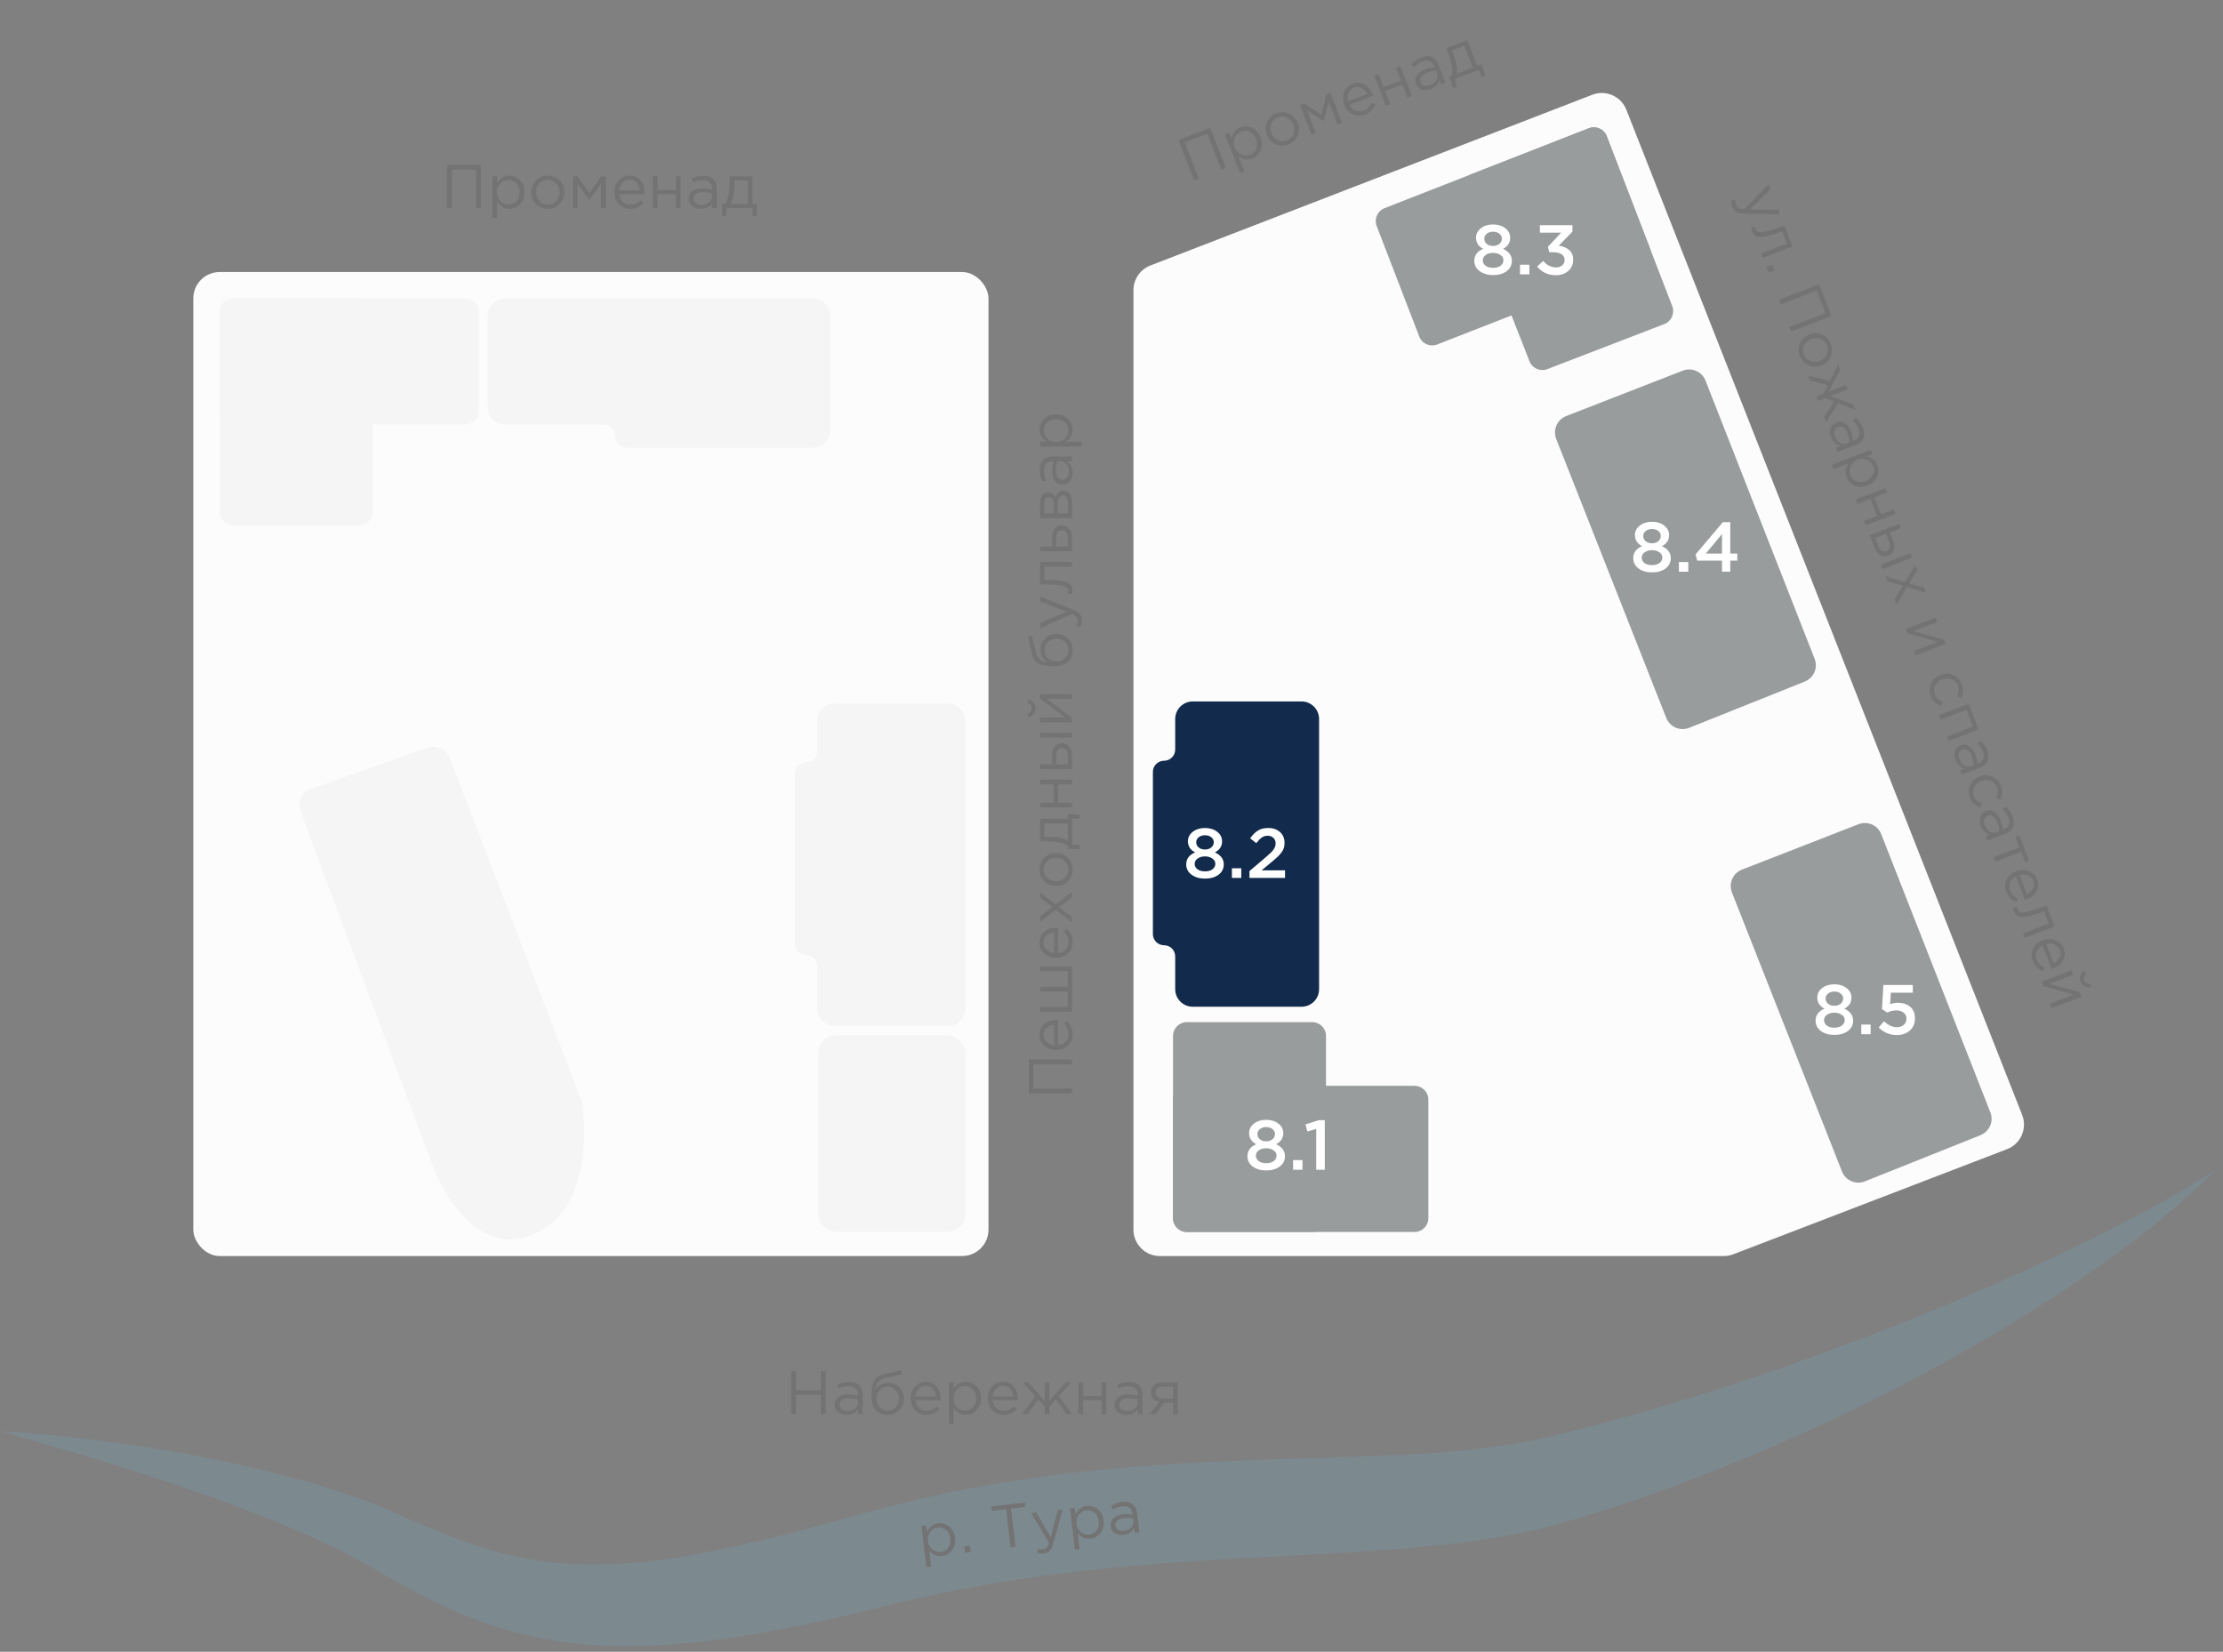 <svg width="253" height="188" viewBox="0 0 253 188" fill="none" xmlns="http://www.w3.org/2000/svg">
<rect x="0" y="0" width="253" height="188" fill="#808080" stroke="none"/>
<g clip-path="url(#clip0_9269_934)">
<path opacity="0.13" fill-rule="evenodd" clip-rule="evenodd" d="M0 162.892C10.665 165.893 21.249 169.094 31.31 173.153C33.813 174.186 36.287 175.253 38.654 176.446C39.846 177.03 40.996 177.667 42.121 178.304C43.29 178.976 44.542 179.71 45.785 180.387C47.023 181.082 48.314 181.74 49.62 182.384C50.926 183.028 52.284 183.606 53.674 184.154C56.494 185.27 59.419 186.098 62.405 186.627C65.388 187.129 68.407 187.376 71.431 187.367C74.37 187.339 77.304 187.147 80.22 186.794C83.102 186.463 85.939 186.009 88.73 185.471C91.521 184.934 94.293 184.346 97.037 183.709C98.412 183.404 99.766 183.044 101.132 182.709C102.427 182.403 103.703 182.065 105.008 181.791C107.591 181.198 110.208 180.723 112.833 180.263C118.082 179.341 123.4 178.718 128.768 178.244C139.507 177.242 150.434 177.101 161.749 176.078C164.575 175.808 167.436 175.469 170.318 174.993C171.763 174.755 173.207 174.473 174.655 174.139C175.385 173.961 176.104 173.807 176.834 173.599C177.563 173.405 178.29 173.208 178.955 173C184.398 171.413 189.719 169.517 194.955 167.469C205.385 163.346 215.498 158.463 225.213 152.859C230.047 150.042 234.785 147.067 239.33 143.816C243.913 140.627 248.217 137.055 252.195 133.138C247.528 136.076 242.702 138.757 237.741 141.167C232.821 143.595 227.822 145.854 222.782 147.979C212.69 152.225 202.428 156.003 192.054 159.202C186.874 160.815 181.65 162.246 176.429 163.495C175.759 163.663 175.145 163.79 174.533 163.919C173.925 164.057 173.289 164.156 172.668 164.27C171.411 164.484 170.133 164.659 168.843 164.829C166.269 165.148 163.625 165.357 160.948 165.505C155.598 165.78 150.117 165.949 144.577 166.113C139.031 166.296 133.423 166.584 127.794 167.054C122.162 167.545 116.508 168.289 110.888 169.309C108.076 169.838 105.279 170.438 102.498 171.139C101.104 171.468 99.717 171.869 98.334 172.234L94.413 173.316C89.196 174.774 83.97 176.012 78.803 176.966C73.807 177.955 68.703 178.277 63.623 177.924C62.386 177.811 61.166 177.628 59.944 177.411C58.722 177.181 57.504 176.884 56.279 176.546C53.778 175.802 51.32 174.923 48.914 173.913C47.67 173.396 46.469 172.868 45.178 172.296C43.84 171.696 42.495 171.155 41.141 170.672C38.445 169.684 35.735 168.83 33.011 168.11C27.596 166.68 22.108 165.543 16.57 164.703C11.068 163.848 5.54 163.22 0 162.892Z" fill="#68C9FB"/>
<path d="M105.429 178.352L104.883 173.677L105.415 173.614L105.499 174.333C105.796 173.761 106.221 173.443 106.773 173.379C107.229 173.325 107.647 173.449 108.028 173.75C108.408 174.046 108.631 174.478 108.697 175.044C108.762 175.601 108.644 176.07 108.343 176.45C108.042 176.831 107.664 177.048 107.208 177.101C106.647 177.166 106.161 176.966 105.752 176.501L105.961 178.289L105.429 178.352ZM107.056 176.636C107.415 176.594 107.7 176.434 107.91 176.158C108.12 175.877 108.2 175.524 108.151 175.101C108.103 174.691 107.942 174.374 107.668 174.149C107.394 173.92 107.082 173.826 106.732 173.866C106.387 173.907 106.101 174.073 105.874 174.366C105.647 174.658 105.556 175.005 105.603 175.405C105.65 175.806 105.818 176.122 106.106 176.355C106.394 176.582 106.711 176.676 107.056 176.636Z" fill="#737373"/>
<path d="M109.824 176.718L109.739 175.993L110.375 175.919L110.459 176.644L109.824 176.718Z" fill="#737373"/>
<path d="M115.016 176.112L114.51 171.775L112.887 171.964L112.829 171.467L116.627 171.024L116.685 171.521L115.062 171.71L115.569 176.047L115.016 176.112Z" fill="#737373"/>
<path d="M118.811 176.809C118.553 176.839 118.293 176.809 118.03 176.718L118.161 176.276C118.341 176.344 118.533 176.366 118.735 176.342C118.896 176.323 119.026 176.257 119.125 176.142C119.224 176.033 119.312 175.848 119.389 175.587L117.351 172.22L117.938 172.151L119.584 174.976L120.382 171.866L120.948 171.8L119.881 175.662C119.771 176.044 119.633 176.321 119.467 176.494C119.301 176.673 119.082 176.777 118.811 176.809Z" fill="#737373"/>
<path d="M122.336 176.376L121.79 171.701L122.321 171.639L122.405 172.357C122.702 171.786 123.127 171.468 123.68 171.403C124.136 171.35 124.554 171.474 124.934 171.775C125.314 172.071 125.537 172.502 125.603 173.069C125.668 173.626 125.55 174.094 125.25 174.475C124.949 174.855 124.57 175.072 124.115 175.125C123.553 175.191 123.068 174.991 122.659 174.526L122.868 176.314L122.336 176.376ZM123.962 174.66C124.321 174.618 124.606 174.459 124.816 174.183C125.026 173.901 125.106 173.549 125.057 173.125C125.009 172.716 124.848 172.399 124.575 172.174C124.301 171.945 123.989 171.85 123.639 171.891C123.293 171.932 123.007 172.098 122.78 172.391C122.553 172.683 122.463 173.03 122.51 173.43C122.556 173.831 122.724 174.147 123.012 174.379C123.3 174.607 123.617 174.701 123.962 174.66Z" fill="#737373"/>
<path d="M127.865 174.687C127.501 174.73 127.176 174.667 126.891 174.5C126.605 174.333 126.442 174.072 126.4 173.717C126.357 173.345 126.461 173.041 126.714 172.806C126.967 172.571 127.325 172.426 127.79 172.372C128.159 172.329 128.528 172.337 128.899 172.397L128.886 172.286C128.85 171.973 128.73 171.744 128.526 171.6C128.323 171.456 128.053 171.403 127.717 171.443C127.367 171.484 127.015 171.611 126.662 171.825L126.453 171.408C126.871 171.154 127.292 171.002 127.715 170.953C128.222 170.894 128.622 170.98 128.915 171.212C129.192 171.431 129.357 171.767 129.41 172.218L129.665 174.4L129.14 174.461L129.078 173.93C128.808 174.372 128.403 174.624 127.865 174.687ZM127.918 174.247C128.25 174.208 128.52 174.086 128.729 173.879C128.939 173.673 129.027 173.429 128.994 173.148L128.955 172.817C128.593 172.757 128.24 172.747 127.895 172.787C127.568 172.825 127.32 172.922 127.152 173.077C126.983 173.227 126.911 173.415 126.938 173.641C126.963 173.857 127.068 174.02 127.254 174.129C127.444 174.237 127.665 174.277 127.918 174.247Z" fill="#737373"/>
<path d="M130.843 160.962L131.949 159.562C131.664 159.496 131.431 159.368 131.249 159.177C131.072 158.985 130.983 158.75 130.983 158.47C130.983 158.134 131.104 157.863 131.347 157.658C131.59 157.448 131.923 157.343 132.348 157.343H134.049V160.962H133.51V159.646H132.509C132.467 159.702 132.322 159.893 132.075 160.22C131.828 160.546 131.639 160.794 131.508 160.962H130.843ZM132.39 159.191H133.51V157.819H132.376C132.11 157.819 131.9 157.879 131.746 158.001C131.597 158.117 131.522 158.281 131.522 158.491C131.522 158.705 131.601 158.876 131.76 159.002C131.923 159.128 132.133 159.191 132.39 159.191Z" fill="#737373"/>
<path d="M128.189 161.039C127.821 161.039 127.503 160.938 127.237 160.738C126.971 160.537 126.838 160.257 126.838 159.898C126.838 159.52 126.978 159.228 127.258 159.023C127.538 158.817 127.914 158.715 128.385 158.715C128.759 158.715 129.127 158.766 129.491 158.869V158.757C129.491 158.439 129.398 158.197 129.211 158.029C129.025 157.861 128.761 157.777 128.42 157.777C128.066 157.777 127.699 157.863 127.321 158.036L127.16 157.595C127.608 157.389 128.047 157.287 128.476 157.287C128.99 157.287 129.379 157.42 129.645 157.686C129.897 157.938 130.023 158.292 130.023 158.75V160.962H129.491V160.423C129.169 160.833 128.735 161.039 128.189 161.039ZM128.294 160.605C128.63 160.605 128.915 160.514 129.148 160.332C129.382 160.15 129.498 159.916 129.498 159.632V159.296C129.144 159.193 128.791 159.142 128.441 159.142C128.11 159.142 127.851 159.209 127.664 159.345C127.478 159.475 127.384 159.655 127.384 159.884C127.384 160.103 127.471 160.278 127.643 160.409C127.821 160.539 128.038 160.605 128.294 160.605Z" fill="#737373"/>
<path d="M122.743 160.962V157.343H123.282V158.904H125.368V157.343H125.907V160.962H125.368V159.38H123.282V160.962H122.743Z" fill="#737373"/>
<path d="M116.327 160.962L117.811 158.89L116.404 157.343H117.055L118.896 159.443V157.343H119.435V159.443L121.276 157.343H121.927L120.52 158.89L122.004 160.962H121.374L120.17 159.275L119.435 160.08V160.962H118.896V160.08L118.161 159.275L116.957 160.962H116.327Z" fill="#737373"/>
<path d="M114.228 161.046C113.72 161.046 113.29 160.871 112.94 160.521C112.595 160.166 112.422 159.711 112.422 159.156C112.422 158.628 112.588 158.183 112.919 157.819C113.251 157.45 113.664 157.266 114.158 157.266C114.676 157.266 115.087 157.448 115.39 157.812C115.694 158.176 115.845 158.633 115.845 159.184C115.845 159.254 115.843 159.317 115.838 159.373H112.968C113.006 159.741 113.143 160.035 113.381 160.255C113.624 160.469 113.911 160.577 114.242 160.577C114.676 160.577 115.057 160.406 115.383 160.066L115.719 160.367C115.313 160.819 114.816 161.046 114.228 161.046ZM112.968 158.939H115.299C115.267 158.589 115.15 158.299 114.949 158.071C114.753 157.837 114.485 157.721 114.144 157.721C113.836 157.721 113.573 157.835 113.353 158.064C113.134 158.292 113.006 158.584 112.968 158.939Z" fill="#737373"/>
<path d="M107.998 162.082V157.343H108.537V158.071C108.901 157.534 109.363 157.266 109.923 157.266C110.385 157.266 110.789 157.438 111.134 157.784C111.479 158.124 111.652 158.582 111.652 159.156C111.652 159.72 111.479 160.175 111.134 160.521C110.789 160.866 110.385 161.039 109.923 161.039C109.354 161.039 108.892 160.782 108.537 160.269V162.082H107.998ZM109.825 160.556C110.189 160.556 110.492 160.43 110.735 160.178C110.978 159.921 111.099 159.578 111.099 159.149C111.099 158.733 110.975 158.397 110.728 158.141C110.481 157.879 110.18 157.749 109.825 157.749C109.475 157.749 109.169 157.882 108.908 158.148C108.647 158.414 108.516 158.75 108.516 159.156C108.516 159.562 108.647 159.898 108.908 160.164C109.169 160.425 109.475 160.556 109.825 160.556Z" fill="#737373"/>
<path d="M105.437 161.046C104.929 161.046 104.499 160.871 104.149 160.521C103.804 160.166 103.631 159.711 103.631 159.156C103.631 158.628 103.797 158.183 104.128 157.819C104.46 157.45 104.873 157.266 105.367 157.266C105.885 157.266 106.296 157.448 106.599 157.812C106.903 158.176 107.054 158.633 107.054 159.184C107.054 159.254 107.052 159.317 107.047 159.373H104.177C104.215 159.741 104.352 160.035 104.59 160.255C104.833 160.469 105.12 160.577 105.451 160.577C105.885 160.577 106.266 160.406 106.592 160.066L106.928 160.367C106.522 160.819 106.025 161.046 105.437 161.046ZM104.177 158.939H106.508C106.476 158.589 106.359 158.299 106.158 158.071C105.962 157.837 105.694 157.721 105.353 157.721C105.045 157.721 104.782 157.835 104.562 158.064C104.343 158.292 104.215 158.584 104.177 158.939Z" fill="#737373"/>
<path d="M101.024 161.046C100.469 161.046 100.023 160.864 99.687 160.5C99.356 160.131 99.19 159.634 99.19 159.009C99.19 158.78 99.195 158.586 99.204 158.428C99.213 158.264 99.232 158.085 99.26 157.889C99.288 157.693 99.332 157.525 99.393 157.385C99.454 157.245 99.531 157.107 99.624 156.972C99.722 156.836 99.848 156.722 100.002 156.629C100.156 156.535 100.336 156.465 100.541 156.419L102.557 155.943L102.662 156.398L100.702 156.881C100.338 156.974 100.077 157.123 99.918 157.329C99.764 157.529 99.673 157.809 99.645 158.169C99.953 157.646 100.453 157.385 101.143 157.385C101.619 157.385 102.028 157.562 102.368 157.917C102.709 158.267 102.879 158.689 102.879 159.184C102.879 159.697 102.702 160.136 102.347 160.5C101.993 160.864 101.552 161.046 101.024 161.046ZM101.038 160.563C101.407 160.563 101.713 160.432 101.955 160.171C102.198 159.905 102.319 159.58 102.319 159.198C102.319 158.82 102.193 158.498 101.941 158.232C101.694 157.966 101.388 157.833 101.024 157.833C100.656 157.833 100.35 157.966 100.107 158.232C99.865 158.493 99.743 158.815 99.743 159.198C99.743 159.576 99.867 159.898 100.114 160.164C100.366 160.43 100.674 160.563 101.038 160.563Z" fill="#737373"/>
<path d="M96.347 161.039C95.979 161.039 95.662 160.938 95.395 160.738C95.129 160.537 94.996 160.257 94.996 159.898C94.996 159.52 95.136 159.228 95.416 159.023C95.697 158.817 96.072 158.715 96.543 158.715C96.917 158.715 97.285 158.766 97.65 158.869V158.757C97.65 158.439 97.556 158.197 97.37 158.029C97.183 157.861 96.919 157.777 96.579 157.777C96.224 157.777 95.858 157.863 95.48 158.036L95.319 157.595C95.766 157.389 96.205 157.287 96.635 157.287C97.148 157.287 97.537 157.42 97.803 157.686C98.055 157.938 98.181 158.292 98.181 158.75V160.962H97.65V160.423C97.328 160.833 96.894 161.039 96.347 161.039ZM96.453 160.605C96.788 160.605 97.073 160.514 97.306 160.332C97.54 160.15 97.656 159.916 97.656 159.632V159.296C97.302 159.193 96.95 159.142 96.6 159.142C96.268 159.142 96.009 159.209 95.823 159.345C95.636 159.475 95.543 159.655 95.543 159.884C95.543 160.103 95.629 160.278 95.802 160.409C95.979 160.539 96.196 160.605 96.453 160.605Z" fill="#737373"/>
<path d="M90.042 160.962V156.062H90.595V158.239H93.423V156.062H93.976V160.962H93.423V158.757H90.595V160.962H90.042Z" fill="#737373"/>
<path d="M123.12 50.825H118.381V50.285H119.109C118.572 49.922 118.304 49.459 118.304 48.9C118.304 48.438 118.477 48.034 118.822 47.688C119.163 47.343 119.62 47.17 120.194 47.17C120.759 47.17 121.214 47.343 121.559 47.688C121.904 48.034 122.077 48.438 122.077 48.9C122.077 49.469 121.82 49.931 121.307 50.285H123.12V50.825ZM121.594 48.998C121.594 48.633 121.468 48.33 121.216 48.087C120.959 47.845 120.616 47.723 120.187 47.723C119.772 47.723 119.436 47.847 119.179 48.094C118.918 48.342 118.787 48.643 118.787 48.998C118.787 49.347 118.92 49.653 119.186 49.914C119.452 50.176 119.788 50.306 120.194 50.306C120.6 50.306 120.936 50.176 121.202 49.914C121.463 49.653 121.594 49.347 121.594 48.998Z" fill="#737373"/>
<path d="M122.077 53.8C122.077 54.169 121.977 54.486 121.776 54.752C121.575 55.018 121.295 55.151 120.936 55.151C120.558 55.151 120.266 55.011 120.061 54.731C119.856 54.451 119.753 54.075 119.753 53.604C119.753 53.231 119.804 52.862 119.907 52.498H119.795C119.478 52.498 119.235 52.592 119.067 52.778C118.899 52.965 118.815 53.228 118.815 53.569C118.815 53.924 118.901 54.29 119.074 54.668L118.633 54.829C118.428 54.381 118.325 53.943 118.325 53.513C118.325 53 118.458 52.61 118.724 52.344C118.976 52.092 119.331 51.966 119.788 51.966H122V52.498H121.461C121.872 52.82 122.077 53.254 122.077 53.8ZM121.643 53.695C121.643 53.359 121.552 53.075 121.37 52.841C121.188 52.608 120.955 52.491 120.67 52.491H120.334C120.231 52.846 120.18 53.198 120.18 53.548C120.18 53.88 120.248 54.139 120.383 54.325C120.514 54.512 120.693 54.605 120.922 54.605C121.141 54.605 121.316 54.519 121.447 54.346C121.578 54.169 121.643 53.952 121.643 53.695Z" fill="#737373"/>
<path d="M122 58.98H118.381V57.23C118.381 56.87 118.463 56.583 118.626 56.369C118.789 56.154 119.009 56.047 119.284 56.047C119.671 56.047 119.949 56.247 120.117 56.649C120.262 56.117 120.56 55.851 121.013 55.851C121.316 55.851 121.557 55.97 121.734 56.208C121.911 56.446 122 56.765 122 57.167V58.98ZM121.538 58.441V57.237C121.538 56.98 121.484 56.777 121.377 56.628C121.27 56.478 121.12 56.404 120.929 56.404C120.752 56.404 120.614 56.483 120.516 56.642C120.418 56.796 120.369 57.017 120.369 57.307V58.441H121.538ZM119.935 58.441V57.328C119.935 57.104 119.886 56.926 119.788 56.796C119.685 56.66 119.541 56.593 119.354 56.593C119.2 56.593 119.076 56.656 118.983 56.782C118.89 56.908 118.843 57.085 118.843 57.314V58.441H119.935Z" fill="#737373"/>
<path d="M122 62.746H118.381V62.207H119.739V61.241C119.739 60.821 119.83 60.478 120.012 60.212C120.189 59.946 120.46 59.813 120.824 59.813C121.183 59.813 121.47 59.937 121.685 60.184C121.895 60.432 122 60.763 122 61.178V62.746ZM121.524 62.207V61.227C121.524 60.952 121.466 60.74 121.349 60.59C121.232 60.436 121.062 60.359 120.838 60.359C120.633 60.359 120.476 60.439 120.369 60.597C120.257 60.751 120.201 60.968 120.201 61.248V62.207H121.524Z" fill="#737373"/>
<path d="M122.056 67.201C122.056 67.341 122.037 67.485 122 67.635L121.538 67.572C121.571 67.464 121.587 67.378 121.587 67.313C121.587 67.21 121.575 67.126 121.552 67.061C121.524 66.995 121.456 66.925 121.349 66.851C121.237 66.771 121.081 66.711 120.88 66.669C120.679 66.627 120.395 66.592 120.026 66.564C119.657 66.531 119.209 66.515 118.682 66.515H118.381V63.953H122V64.492H118.857V66.004H118.941C119.492 66.004 119.961 66.025 120.348 66.067C120.735 66.109 121.039 66.162 121.258 66.228C121.477 66.288 121.648 66.375 121.769 66.487C121.89 66.599 121.967 66.708 122 66.816C122.037 66.918 122.056 67.047 122.056 67.201Z" fill="#737373"/>
<path d="M123.141 70.601C123.141 70.863 123.08 71.119 122.959 71.371L122.532 71.189C122.621 71.017 122.665 70.828 122.665 70.622C122.665 70.459 122.614 70.321 122.511 70.209C122.413 70.097 122.238 69.988 121.986 69.88L118.381 71.525V70.93L121.398 69.614L118.381 68.452V67.878L122.119 69.397C122.488 69.551 122.749 69.722 122.903 69.908C123.062 70.095 123.141 70.326 123.141 70.601Z" fill="#737373"/>
<path d="M122.084 73.993C122.084 74.548 121.902 74.994 121.538 75.33C121.169 75.661 120.672 75.827 120.047 75.827C119.818 75.827 119.625 75.822 119.466 75.813C119.303 75.803 119.123 75.785 118.927 75.757C118.731 75.729 118.563 75.684 118.423 75.624C118.283 75.563 118.145 75.486 118.01 75.393C117.875 75.295 117.76 75.169 117.667 75.015C117.574 74.861 117.504 74.681 117.457 74.476L116.981 72.46L117.436 72.355L117.919 74.315C118.012 74.679 118.162 74.94 118.367 75.099C118.568 75.253 118.848 75.344 119.207 75.372C118.684 75.064 118.423 74.564 118.423 73.874C118.423 73.398 118.6 72.989 118.955 72.649C119.305 72.308 119.727 72.138 120.222 72.138C120.735 72.138 121.174 72.315 121.538 72.67C121.902 73.024 122.084 73.465 122.084 73.993ZM121.601 73.979C121.601 73.61 121.47 73.304 121.209 73.062C120.943 72.819 120.619 72.698 120.236 72.698C119.858 72.698 119.536 72.824 119.27 73.076C119.004 73.323 118.871 73.629 118.871 73.993C118.871 74.361 119.004 74.667 119.27 74.91C119.531 75.152 119.853 75.274 120.236 75.274C120.614 75.274 120.936 75.15 121.202 74.903C121.468 74.651 121.601 74.343 121.601 73.979Z" fill="#737373"/>
<path d="M122 82.208H118.381V81.669H121.244L118.381 79.52V78.995H122V79.534H119.137L122 81.69V82.208ZM117.625 79.968C117.784 80.146 117.863 80.363 117.863 80.619C117.863 80.876 117.784 81.095 117.625 81.277C117.466 81.455 117.261 81.564 117.009 81.606L116.932 81.235C117.259 81.142 117.422 80.937 117.422 80.619C117.422 80.302 117.259 80.097 116.932 80.003L117.009 79.632C117.261 79.674 117.466 79.786 117.625 79.968Z" fill="#737373"/>
<path d="M122 87.533H118.381V86.994H119.739V86.028C119.739 85.608 119.83 85.265 120.012 84.999C120.189 84.733 120.46 84.6 120.824 84.6C121.183 84.6 121.47 84.724 121.685 84.971C121.895 85.219 122 85.55 122 85.965V87.533ZM121.524 86.994V86.014C121.524 85.739 121.466 85.527 121.349 85.377C121.232 85.223 121.062 85.146 120.838 85.146C120.633 85.146 120.476 85.226 120.369 85.384C120.257 85.538 120.201 85.755 120.201 86.035V86.994H121.524ZM122 83.949H118.381V83.41H122V83.949Z" fill="#737373"/>
<path d="M122 91.902H118.381V91.363H119.942V89.277H118.381V88.738H122V89.277H120.418V91.363H122V91.902Z" fill="#737373"/>
<path d="M122.903 96.638H121.524V96.246C120.931 95.924 120.094 95.763 119.011 95.763H118.381V93.187H121.524V92.641L122.903 92.725V93.173H122V96.099L122.903 96.197V96.638ZM121.524 95.672V93.726H118.857V95.245H119.361C120.271 95.245 120.992 95.387 121.524 95.672Z" fill="#737373"/>
<path d="M121.531 97.628C121.9 97.992 122.084 98.442 122.084 98.979C122.084 99.516 121.9 99.964 121.531 100.323C121.162 100.678 120.717 100.855 120.194 100.855C119.676 100.855 119.233 100.675 118.864 100.316C118.491 99.952 118.304 99.502 118.304 98.965C118.304 98.428 118.488 97.98 118.857 97.621C119.226 97.262 119.671 97.082 120.194 97.082C120.712 97.082 121.158 97.264 121.531 97.628ZM121.601 98.965C121.601 98.578 121.466 98.26 121.195 98.013C120.924 97.761 120.591 97.635 120.194 97.635C119.802 97.635 119.468 97.766 119.193 98.027C118.918 98.284 118.78 98.601 118.78 98.979C118.78 99.366 118.918 99.684 119.193 99.931C119.464 100.178 119.797 100.302 120.194 100.302C120.586 100.302 120.92 100.174 121.195 99.917C121.466 99.66 121.601 99.343 121.601 98.965Z" fill="#737373"/>
<path d="M122 104.98L120.159 103.559L118.381 104.924V104.308L119.781 103.237L118.381 102.166V101.564L120.145 102.936L122 101.508V102.131L120.523 103.251L122 104.378V104.98Z" fill="#737373"/>
<path d="M122.084 107.211C122.084 107.72 121.909 108.149 121.559 108.499C121.204 108.845 120.749 109.017 120.194 109.017C119.667 109.017 119.221 108.852 118.857 108.52C118.488 108.189 118.304 107.776 118.304 107.281C118.304 106.763 118.486 106.353 118.85 106.049C119.214 105.746 119.671 105.594 120.222 105.594C120.292 105.594 120.355 105.597 120.411 105.601V108.471C120.78 108.434 121.074 108.296 121.293 108.058C121.508 107.816 121.615 107.529 121.615 107.197C121.615 106.763 121.445 106.383 121.104 106.056L121.405 105.72C121.858 106.126 122.084 106.623 122.084 107.211ZM119.977 108.471V106.14C119.627 106.173 119.338 106.29 119.109 106.49C118.876 106.686 118.759 106.955 118.759 107.295C118.759 107.603 118.873 107.867 119.102 108.086C119.331 108.306 119.622 108.434 119.977 108.471Z" fill="#737373"/>
<path d="M122 115.151H118.381V114.612H121.524V112.848H118.381V112.309H121.524V110.545H118.381V109.999H122V115.151Z" fill="#737373"/>
<path d="M122.084 117.711C122.084 118.22 121.909 118.649 121.559 118.999C121.204 119.345 120.749 119.517 120.194 119.517C119.667 119.517 119.221 119.352 118.857 119.02C118.488 118.689 118.304 118.276 118.304 117.781C118.304 117.263 118.486 116.853 118.85 116.549C119.214 116.246 119.671 116.094 120.222 116.094C120.292 116.094 120.355 116.097 120.411 116.101V118.971C120.78 118.934 121.074 118.796 121.293 118.558C121.508 118.316 121.615 118.029 121.615 117.697C121.615 117.263 121.445 116.883 121.104 116.556L121.405 116.22C121.858 116.626 122.084 117.123 122.084 117.711ZM119.977 118.971V116.64C119.627 116.673 119.338 116.79 119.109 116.99C118.876 117.186 118.759 117.455 118.759 117.795C118.759 118.103 118.873 118.367 119.102 118.586C119.331 118.806 119.622 118.934 119.977 118.971Z" fill="#737373"/>
<path d="M122 124.452H117.1V120.588H122V121.141H117.604V123.899H122V124.452Z" fill="#737373"/>
<path d="M232.36 111.743L235.737 110.443L235.931 110.946L233.259 111.975L236.704 112.951L236.892 113.441L233.515 114.742L233.321 114.239L235.993 113.21L232.546 112.227L232.36 111.743ZM237.248 112.261C237.036 112.153 236.884 111.979 236.792 111.739C236.7 111.5 236.695 111.266 236.778 111.04C236.862 110.817 237.014 110.641 237.234 110.511L237.439 110.83C237.168 111.034 237.089 111.285 237.203 111.581C237.318 111.877 237.544 112.01 237.882 111.979L237.944 112.353C237.693 112.405 237.461 112.374 237.248 112.261Z" fill="#737373"/>
<path d="M231.362 109.384C231.179 108.909 231.188 108.446 231.389 107.993C231.595 107.544 231.958 107.219 232.476 107.019C232.968 106.83 233.444 106.824 233.902 107.003C234.366 107.179 234.686 107.498 234.864 107.96C235.05 108.443 235.028 108.892 234.797 109.306C234.566 109.72 234.194 110.026 233.68 110.224C233.615 110.249 233.555 110.269 233.501 110.285L232.47 107.607C232.139 107.774 231.914 108.008 231.795 108.309C231.682 108.613 231.685 108.919 231.804 109.228C231.96 109.633 232.256 109.927 232.691 110.11L232.531 110.531C231.963 110.315 231.573 109.933 231.362 109.384ZM232.875 107.451L233.713 109.626C234.028 109.47 234.256 109.257 234.397 108.988C234.544 108.721 234.557 108.428 234.434 108.111C234.323 107.823 234.122 107.618 233.83 107.496C233.538 107.373 233.219 107.358 232.875 107.451Z" fill="#737373"/>
<path d="M229.218 103.741C229.168 103.61 229.133 103.469 229.114 103.316L229.568 103.209C229.576 103.32 229.592 103.407 229.616 103.468C229.652 103.564 229.694 103.638 229.739 103.69C229.788 103.741 229.877 103.782 230.004 103.813C230.137 103.847 230.304 103.848 230.507 103.815C230.709 103.782 230.987 103.712 231.341 103.606C231.697 103.504 232.121 103.358 232.613 103.168L232.894 103.06L233.815 105.451L230.438 106.752L230.244 106.249L233.177 105.119L232.634 103.708L232.555 103.738C232.041 103.936 231.596 104.085 231.22 104.185C230.843 104.285 230.541 104.344 230.313 104.362C230.086 104.384 229.896 104.365 229.743 104.304C229.589 104.243 229.478 104.169 229.409 104.08C229.337 103.998 229.274 103.885 229.218 103.741Z" fill="#737373"/>
<path d="M228.335 101.525C228.152 101.05 228.161 100.587 228.362 100.134C228.568 99.684 228.931 99.36 229.449 99.16C229.941 98.971 230.417 98.965 230.876 99.144C231.339 99.32 231.659 99.639 231.837 100.101C232.023 100.584 232.001 101.033 231.77 101.447C231.539 101.861 231.167 102.167 230.653 102.365C230.588 102.39 230.528 102.41 230.474 102.426L229.443 99.748C229.112 99.915 228.887 100.149 228.768 100.45C228.655 100.754 228.658 101.06 228.777 101.369C228.933 101.774 229.229 102.068 229.664 102.25L229.504 102.672C228.936 102.456 228.546 102.074 228.335 101.525ZM229.848 99.592L230.686 101.767C231.001 101.611 231.229 101.398 231.37 101.128C231.517 100.862 231.53 100.569 231.407 100.251C231.297 99.964 231.095 99.759 230.803 99.637C230.511 99.514 230.192 99.499 229.848 99.592Z" fill="#737373"/>
<path d="M226.901 97.569L229.834 96.439L229.368 95.231L229.813 95.06L230.94 97.986L230.496 98.157L230.03 96.949L227.097 98.078L226.901 97.569Z" fill="#737373"/>
<path d="M225.445 94.003C225.313 93.659 225.292 93.327 225.384 93.007C225.475 92.686 225.689 92.461 226.024 92.332C226.377 92.196 226.699 92.222 226.992 92.41C227.284 92.597 227.515 92.911 227.684 93.351C227.818 93.699 227.903 94.062 227.938 94.438L228.043 94.398C228.339 94.284 228.532 94.109 228.621 93.875C228.711 93.64 228.695 93.364 228.572 93.046C228.445 92.715 228.232 92.404 227.935 92.114L228.289 91.805C228.642 92.149 228.895 92.522 229.05 92.922C229.234 93.401 229.25 93.813 229.097 94.157C228.953 94.482 228.667 94.728 228.24 94.892L226.176 95.687L225.985 95.19L226.488 94.997C225.989 94.844 225.641 94.513 225.445 94.003ZM225.888 93.945C226.009 94.259 226.196 94.492 226.45 94.644C226.703 94.796 226.963 94.821 227.229 94.719L227.542 94.598C227.51 94.23 227.432 93.883 227.306 93.556C227.187 93.247 227.031 93.03 226.837 92.904C226.648 92.777 226.447 92.755 226.234 92.837C226.029 92.916 225.897 93.059 225.837 93.267C225.779 93.48 225.796 93.706 225.888 93.945Z" fill="#737373"/>
<path d="M224.2 90.79C224.012 90.302 224.026 89.824 224.241 89.356C224.461 88.891 224.814 88.566 225.297 88.379C225.78 88.193 226.258 88.2 226.729 88.398C227.207 88.599 227.54 88.944 227.727 89.431C227.929 89.954 227.902 90.482 227.647 91.015L227.184 90.826C227.394 90.385 227.427 89.975 227.281 89.596C227.15 89.256 226.911 89.018 226.563 88.882C226.222 88.749 225.866 88.753 225.496 88.896C225.13 89.036 224.864 89.274 224.697 89.608C224.537 89.945 224.525 90.29 224.661 90.642C224.8 91.004 225.101 91.278 225.563 91.465L225.384 91.917C224.798 91.692 224.403 91.317 224.2 90.79Z" fill="#737373"/>
<path d="M222.551 86.488C222.418 86.144 222.398 85.812 222.49 85.492C222.581 85.171 222.795 84.947 223.13 84.818C223.483 84.682 223.805 84.708 224.097 84.895C224.39 85.083 224.621 85.396 224.79 85.836C224.924 86.184 225.009 86.547 225.044 86.924L225.148 86.883C225.444 86.769 225.637 86.595 225.727 86.36C225.817 86.126 225.8 85.85 225.678 85.532C225.55 85.201 225.338 84.89 225.041 84.599L225.395 84.29C225.747 84.635 226.001 85.007 226.155 85.408C226.34 85.887 226.356 86.298 226.203 86.642C226.058 86.968 225.773 87.213 225.346 87.377L223.282 88.172L223.091 87.676L223.594 87.482C223.095 87.329 222.747 86.998 222.551 86.488ZM222.994 86.43C223.114 86.744 223.302 86.977 223.555 87.129C223.809 87.282 224.069 87.307 224.334 87.204L224.648 87.084C224.616 86.716 224.537 86.368 224.412 86.042C224.293 85.733 224.136 85.515 223.943 85.39C223.754 85.262 223.553 85.24 223.339 85.322C223.135 85.401 223.002 85.544 222.942 85.752C222.884 85.965 222.901 86.191 222.994 86.43Z" fill="#737373"/>
<path d="M220.675 81.404L224.052 80.103L225.179 83.03L221.802 84.331L221.608 83.828L224.541 82.698L223.802 80.777L220.869 81.907L220.675 81.404Z" fill="#737373"/>
<path d="M219.746 79.225C219.558 78.737 219.571 78.259 219.786 77.791C220.007 77.326 220.359 77 220.843 76.814C221.326 76.628 221.803 76.634 222.275 76.832C222.752 77.034 223.085 77.378 223.273 77.866C223.474 78.388 223.448 78.916 223.193 79.45L222.73 79.26C222.94 78.819 222.972 78.409 222.826 78.03C222.695 77.691 222.456 77.453 222.109 77.317C221.767 77.183 221.411 77.188 221.041 77.33C220.676 77.471 220.409 77.709 220.243 78.043C220.083 78.379 220.071 78.724 220.206 79.077C220.346 79.438 220.646 79.713 221.108 79.9L220.93 80.351C220.343 80.127 219.949 79.751 219.746 79.225Z" fill="#737373"/>
<path d="M216.896 71.593L220.273 70.292L220.467 70.795L217.796 71.824L221.24 72.801L221.428 73.29L218.051 74.591L217.857 74.088L220.529 73.059L217.082 72.076L216.896 71.593Z" fill="#737373"/>
<path d="M214.579 65.577L216.808 66.241L217.976 64.328L218.198 64.903L217.276 66.406L218.968 66.902L219.184 67.464L217.045 66.817L215.827 68.817L215.603 68.235L216.579 66.659L214.795 66.138L214.579 65.577Z" fill="#737373"/>
<path d="M212.783 60.914L216.161 59.614L216.354 60.117L215.087 60.605L215.434 61.506C215.585 61.898 215.624 62.251 215.549 62.564C215.479 62.876 215.275 63.098 214.935 63.229C214.6 63.358 214.287 63.346 213.998 63.192C213.713 63.036 213.496 62.765 213.347 62.377L212.783 60.914ZM213.421 61.246L213.774 62.161C213.872 62.418 214.003 62.595 214.166 62.692C214.33 62.794 214.517 62.805 214.726 62.724C214.917 62.65 215.035 62.52 215.078 62.333C215.127 62.15 215.101 61.927 215.001 61.666L214.656 60.771L213.421 61.246ZM214.072 64.259L217.449 62.958L217.642 63.461L214.265 64.762L214.072 64.259Z" fill="#737373"/>
<path d="M211.213 56.838L214.591 55.537L214.784 56.04L213.328 56.601L214.077 58.548L215.534 57.987L215.728 58.49L212.351 59.791L212.157 59.288L213.633 58.719L212.883 56.772L211.407 57.341L211.213 56.838Z" fill="#737373"/>
<path d="M208.498 52.903L212.92 51.199L213.114 51.702L212.434 51.964C213.066 52.111 213.482 52.446 213.684 52.968C213.85 53.399 213.834 53.838 213.635 54.284C213.442 54.729 213.077 55.055 212.541 55.261C212.014 55.464 211.528 55.466 211.081 55.268C210.635 55.07 210.329 54.755 210.163 54.324C209.958 53.793 210.032 53.27 210.383 52.754L208.691 53.406L208.498 52.903ZM210.578 54.059C210.709 54.399 210.936 54.637 211.258 54.773C211.585 54.907 211.948 54.897 212.349 54.742C212.737 54.593 213.006 54.357 213.156 54.034C213.311 53.709 213.325 53.381 213.198 53.05C213.072 52.724 212.838 52.486 212.496 52.338C212.154 52.19 211.793 52.188 211.414 52.334C211.035 52.48 210.769 52.723 210.614 53.062C210.464 53.4 210.452 53.733 210.578 54.059Z" fill="#737373"/>
<path d="M208.401 49.751C208.269 49.407 208.248 49.075 208.34 48.754C208.432 48.434 208.645 48.209 208.98 48.08C209.333 47.944 209.656 47.97 209.948 48.158C210.24 48.345 210.471 48.659 210.64 49.099C210.775 49.447 210.859 49.809 210.894 50.186L210.999 50.146C211.295 50.032 211.488 49.857 211.577 49.623C211.667 49.388 211.651 49.112 211.528 48.794C211.401 48.463 211.189 48.152 210.892 47.862L211.245 47.553C211.598 47.897 211.851 48.27 212.006 48.67C212.19 49.149 212.206 49.561 212.054 49.904C211.909 50.23 211.623 50.475 211.197 50.64L209.132 51.435L208.941 50.938L209.444 50.745C208.945 50.592 208.598 50.261 208.401 49.751ZM208.844 49.693C208.965 50.007 209.152 50.239 209.406 50.392C209.659 50.544 209.919 50.569 210.185 50.467L210.498 50.346C210.467 49.978 210.388 49.631 210.262 49.304C210.143 48.995 209.987 48.778 209.793 48.652C209.604 48.525 209.403 48.502 209.19 48.585C208.985 48.663 208.853 48.807 208.793 49.015C208.735 49.227 208.752 49.453 208.844 49.693Z" fill="#737373"/>
<path d="M205.78 42.73L208.247 43.37L209.185 41.501L209.418 42.109L208.12 44.581L210.08 43.827L210.274 44.33L208.314 45.084L210.936 46.047L211.17 46.655L209.22 45.898L207.82 48.028L207.594 47.44L208.735 45.71L207.72 45.313L206.897 45.63L206.703 45.127L207.526 44.81L208.013 43.835L206.006 43.318L205.78 42.73Z" fill="#737373"/>
<path d="M205.836 41.572C205.361 41.365 205.027 41.011 204.835 40.51C204.642 40.009 204.653 39.525 204.868 39.057C205.084 38.593 205.436 38.268 205.924 38.08C206.407 37.894 206.886 37.902 207.359 38.105C207.838 38.31 208.174 38.664 208.367 39.164C208.56 39.665 208.549 40.15 208.334 40.617C208.119 41.085 207.768 41.413 207.28 41.601C206.797 41.787 206.315 41.777 205.836 41.572ZM205.29 40.349C205.43 40.711 205.67 40.958 206.011 41.092C206.355 41.23 206.711 41.227 207.081 41.085C207.447 40.944 207.712 40.702 207.875 40.359C208.039 40.021 208.054 39.675 207.918 39.322C207.779 38.961 207.536 38.714 207.19 38.582C206.849 38.449 206.493 38.453 206.123 38.596C205.757 38.737 205.492 38.977 205.327 39.315C205.167 39.652 205.154 39.997 205.29 40.349Z" fill="#737373"/>
<path d="M202.465 34.124L207.038 32.363L208.426 35.968L203.854 37.73L203.655 37.214L207.757 35.634L206.766 33.06L202.664 34.64L202.465 34.124Z" fill="#737373"/>
<path d="M201.039 30.421L201.725 30.156L201.956 30.757L201.27 31.021L201.039 30.421Z" fill="#737373"/>
<path d="M199.408 26.343C199.358 26.212 199.323 26.07 199.304 25.918L199.758 25.81C199.766 25.922 199.782 26.009 199.806 26.07C199.842 26.166 199.884 26.24 199.929 26.292C199.978 26.343 200.067 26.384 200.194 26.415C200.327 26.449 200.494 26.45 200.697 26.417C200.899 26.384 201.177 26.314 201.531 26.208C201.887 26.106 202.311 25.96 202.803 25.77L203.084 25.662L204.005 28.053L200.628 29.354L200.434 28.851L203.367 27.721L202.824 26.31L202.745 26.34C202.231 26.538 201.786 26.687 201.41 26.787C201.033 26.887 200.731 26.946 200.503 26.964C200.276 26.986 200.086 26.967 199.933 26.906C199.779 26.845 199.668 26.77 199.599 26.682C199.527 26.6 199.463 26.486 199.408 26.343Z" fill="#737373"/>
<path d="M197.173 23.559C197.079 23.315 197.044 23.054 197.066 22.775L197.53 22.792C197.51 22.985 197.536 23.177 197.61 23.369C197.669 23.521 197.766 23.631 197.902 23.699C198.034 23.768 198.237 23.807 198.51 23.817L201.283 20.986L201.497 21.541L199.155 23.854L202.388 23.854L202.594 24.39L198.56 24.316C198.16 24.304 197.855 24.239 197.645 24.12C197.429 24.003 197.272 23.816 197.173 23.559Z" fill="#737373"/>
<path d="M82.18 24.591V23.212H82.572C82.894 22.619 83.055 21.781 83.055 20.699V20.069H85.631V23.212H86.177L86.093 24.591H85.645V23.688H82.719L82.621 24.591H82.18ZM83.146 23.212H85.092V20.545H83.573V21.049C83.573 21.959 83.43 22.68 83.146 23.212Z" fill="#737373"/>
<path d="M79.736 23.765C79.368 23.765 79.05 23.664 78.784 23.464C78.518 23.263 78.385 22.983 78.385 22.624C78.385 22.246 78.525 21.954 78.805 21.749C79.085 21.543 79.461 21.441 79.932 21.441C80.305 21.441 80.674 21.492 81.038 21.595V21.483C81.038 21.165 80.945 20.923 80.758 20.755C80.572 20.587 80.308 20.503 79.967 20.503C79.612 20.503 79.246 20.589 78.868 20.762L78.707 20.321C79.155 20.115 79.594 20.013 80.023 20.013C80.537 20.013 80.926 20.146 81.192 20.412C81.444 20.664 81.57 21.018 81.57 21.476V23.688H81.038V23.149C80.716 23.559 80.282 23.765 79.736 23.765ZM79.841 23.331C80.177 23.331 80.462 23.24 80.695 23.058C80.928 22.876 81.045 22.642 81.045 22.358V22.022C80.691 21.919 80.338 21.868 79.988 21.868C79.657 21.868 79.398 21.935 79.211 22.071C79.025 22.201 78.931 22.381 78.931 22.61C78.931 22.829 79.017 23.004 79.19 23.135C79.368 23.265 79.585 23.331 79.841 23.331Z" fill="#737373"/>
<path d="M74.29 23.688V20.069H74.829V21.63H76.915V20.069H77.454V23.688H76.915V22.106H74.829V23.688H74.29Z" fill="#737373"/>
<path d="M71.729 23.772C71.221 23.772 70.791 23.597 70.441 23.247C70.096 22.892 69.923 22.437 69.923 21.882C69.923 21.354 70.089 20.909 70.42 20.545C70.752 20.176 71.165 19.992 71.659 19.992C72.177 19.992 72.588 20.174 72.891 20.538C73.195 20.902 73.346 21.359 73.346 21.91C73.346 21.98 73.344 22.043 73.339 22.099H70.469C70.507 22.467 70.644 22.761 70.882 22.981C71.125 23.195 71.412 23.303 71.743 23.303C72.177 23.303 72.558 23.132 72.884 22.792L73.22 23.093C72.814 23.545 72.317 23.772 71.729 23.772ZM70.469 21.665H72.8C72.768 21.315 72.651 21.025 72.45 20.797C72.254 20.563 71.986 20.447 71.645 20.447C71.337 20.447 71.074 20.561 70.854 20.79C70.635 21.018 70.507 21.31 70.469 21.665Z" fill="#737373"/>
<path d="M65.212 23.688V20.069H65.723L67.074 21.973L68.425 20.069H68.943V23.688H68.397V20.93L67.06 22.764L65.737 20.93V23.688H65.212Z" fill="#737373"/>
<path d="M63.69 23.219C63.325 23.587 62.875 23.772 62.339 23.772C61.802 23.772 61.354 23.587 60.995 23.219C60.64 22.85 60.462 22.404 60.462 21.882C60.462 21.364 60.642 20.92 61.002 20.552C61.365 20.178 61.816 19.992 62.352 19.992C62.889 19.992 63.337 20.176 63.697 20.545C64.056 20.913 64.236 21.359 64.236 21.882C64.236 22.4 64.053 22.845 63.69 23.219ZM62.352 23.289C62.74 23.289 63.057 23.153 63.304 22.883C63.556 22.612 63.682 22.278 63.682 21.882C63.682 21.49 63.552 21.156 63.291 20.881C63.034 20.605 62.717 20.468 62.339 20.468C61.951 20.468 61.634 20.605 61.386 20.881C61.139 21.151 61.016 21.485 61.016 21.882C61.016 22.274 61.144 22.607 61.401 22.883C61.657 23.153 61.974 23.289 62.352 23.289Z" fill="#737373"/>
<path d="M56.038 24.808V20.069H56.577V20.797C56.941 20.26 57.403 19.992 57.963 19.992C58.425 19.992 58.829 20.164 59.174 20.51C59.519 20.85 59.692 21.308 59.692 21.882C59.692 22.446 59.519 22.901 59.174 23.247C58.829 23.592 58.425 23.765 57.963 23.765C57.394 23.765 56.932 23.508 56.577 22.995V24.808H56.038ZM57.865 23.282C58.229 23.282 58.532 23.156 58.775 22.904C59.018 22.647 59.139 22.304 59.139 21.875C59.139 21.459 59.015 21.123 58.768 20.867C58.521 20.605 58.22 20.475 57.865 20.475C57.515 20.475 57.209 20.608 56.948 20.874C56.687 21.14 56.556 21.476 56.556 21.882C56.556 22.288 56.687 22.624 56.948 22.89C57.209 23.151 57.515 23.282 57.865 23.282Z" fill="#737373"/>
<path d="M50.879 23.688V18.788H54.743V23.688H54.19V19.292H51.432V23.688H50.879Z" fill="#737373"/>
<path d="M165.407 10.026L164.908 8.741L165.274 8.599C165.359 7.93 165.207 7.091 164.815 6.081L164.587 5.494L166.989 4.562L168.125 7.493L168.634 7.295L169.055 8.611L168.637 8.773L168.311 7.931L165.583 8.99L165.818 9.867L165.407 10.026ZM165.809 8.391L167.623 7.688L166.658 5.201L165.242 5.75L165.424 6.22C165.754 7.069 165.882 7.792 165.809 8.391Z" fill="#737373"/>
<path d="M162.83 10.14C162.486 10.273 162.154 10.295 161.833 10.204C161.513 10.113 161.287 9.9 161.158 9.565C161.021 9.213 161.046 8.89 161.233 8.597C161.419 8.305 161.733 8.073 162.172 7.903C162.52 7.767 162.882 7.682 163.259 7.646L163.218 7.542C163.104 7.246 162.929 7.053 162.694 6.964C162.459 6.875 162.183 6.892 161.865 7.015C161.535 7.144 161.224 7.357 160.934 7.654L160.625 7.301C160.968 6.948 161.34 6.694 161.74 6.538C162.219 6.353 162.63 6.336 162.975 6.487C163.301 6.631 163.546 6.916 163.712 7.343L164.512 9.405L164.016 9.597L163.821 9.095C163.669 9.594 163.339 9.943 162.83 10.14ZM162.771 9.697C163.084 9.576 163.316 9.388 163.468 9.134C163.62 8.88 163.644 8.62 163.541 8.355L163.42 8.042C163.052 8.074 162.705 8.154 162.379 8.28C162.07 8.4 161.853 8.557 161.728 8.751C161.601 8.94 161.579 9.141 161.662 9.354C161.741 9.559 161.885 9.691 162.093 9.75C162.305 9.808 162.531 9.79 162.771 9.697Z" fill="#737373"/>
<path d="M157.724 12.038L156.416 8.664L156.918 8.469L157.483 9.924L159.427 9.17L158.863 7.715L159.365 7.52L160.674 10.894L160.172 11.089L159.6 9.614L157.655 10.368L158.227 11.843L157.724 12.038Z" fill="#737373"/>
<path d="M155.368 13.042C154.893 13.226 154.43 13.218 153.977 13.019C153.527 12.813 153.201 12.451 153 11.933C152.81 11.442 152.803 10.966 152.98 10.507C153.156 10.044 153.474 9.722 153.935 9.543C154.418 9.356 154.867 9.377 155.281 9.607C155.696 9.837 156.002 10.208 156.202 10.722C156.227 10.787 156.248 10.846 156.263 10.9L153.588 11.938C153.756 12.268 153.991 12.493 154.292 12.611C154.596 12.724 154.902 12.72 155.211 12.6C155.616 12.443 155.909 12.147 156.09 11.711L156.512 11.87C156.297 12.439 155.916 12.83 155.368 13.042ZM153.431 11.534L155.604 10.691C155.447 10.376 155.234 10.149 154.964 10.008C154.697 9.861 154.404 9.85 154.087 9.973C153.8 10.084 153.595 10.286 153.473 10.579C153.351 10.871 153.337 11.19 153.431 11.534Z" fill="#737373"/>
<path d="M149.261 15.321L147.952 11.947L148.428 11.762L150.376 13.049L150.947 10.785L151.43 10.598L152.739 13.972L152.23 14.169L151.233 11.598L150.649 13.791L148.753 12.56L149.75 15.131L149.261 15.321Z" fill="#737373"/>
<path d="M147.672 15.434C147.466 15.91 147.113 16.244 146.612 16.439C146.112 16.633 145.628 16.623 145.159 16.409C144.695 16.194 144.369 15.842 144.18 15.355C143.992 14.872 144 14.394 144.201 13.92C144.406 13.44 144.758 13.104 145.258 12.909C145.759 12.715 146.243 12.725 146.711 12.939C147.18 13.153 147.508 13.503 147.697 13.991C147.885 14.473 147.876 14.955 147.672 15.434ZM146.451 15.983C146.812 15.843 147.059 15.602 147.191 15.26C147.328 14.917 147.325 14.56 147.182 14.191C147.04 13.825 146.797 13.561 146.454 13.399C146.115 13.235 145.77 13.222 145.417 13.358C145.056 13.498 144.81 13.742 144.679 14.088C144.546 14.429 144.552 14.785 144.695 15.155C144.837 15.521 145.077 15.785 145.416 15.949C145.753 16.109 146.098 16.12 146.451 15.983Z" fill="#737373"/>
<path d="M141.113 19.683L139.399 15.265L139.902 15.07L140.165 15.749C140.31 15.117 140.644 14.699 141.166 14.497C141.597 14.33 142.035 14.345 142.482 14.542C142.927 14.735 143.254 15.098 143.461 15.634C143.666 16.16 143.669 16.647 143.472 17.094C143.275 17.541 142.961 17.847 142.53 18.015C142 18.22 141.476 18.148 140.96 17.798L141.615 19.488L141.113 19.683ZM142.264 17.6C142.604 17.468 142.841 17.241 142.976 16.918C143.11 16.591 143.099 16.227 142.943 15.827C142.793 15.44 142.556 15.171 142.233 15.021C141.908 14.867 141.58 14.854 141.249 14.983C140.923 15.109 140.686 15.344 140.539 15.686C140.391 16.029 140.391 16.389 140.538 16.768C140.685 17.146 140.928 17.412 141.268 17.566C141.606 17.715 141.938 17.726 142.264 17.6Z" fill="#737373"/>
<path d="M135.898 20.505L134.126 15.936L137.728 14.539L139.501 19.107L138.985 19.307L137.395 15.209L134.824 16.206L136.414 20.305L135.898 20.505Z" fill="#737373"/>
<rect x="22" y="30.962" width="90.5" height="112" rx="3" fill="#FCFCFC"/>
<g opacity="0.07">
<path d="M25 35.536C25 34.666 25.705 33.962 26.574 33.962H52.926C53.795 33.962 54.5 34.666 54.5 35.536V46.752C54.5 47.622 53.795 48.327 52.926 48.327H26.574C25.705 48.327 25 47.622 25 46.752V35.536Z" fill="#999C9D"/>
<path d="M25 35.536C25 34.666 25.705 33.962 26.574 33.962H40.84C41.71 33.962 42.414 34.666 42.414 35.536V58.247C42.414 59.116 41.71 59.821 40.84 59.821H26.574C25.705 59.821 25 59.116 25 58.247V35.536Z" fill="#999C9D"/>
</g>
<path opacity="0.07" d="M55.5 35.962C55.5 34.857 56.395 33.962 57.5 33.962H92.5C93.605 33.962 94.5 34.857 94.5 35.962V48.962C94.5 50.066 93.605 50.962 92.5 50.962H71.312C70.588 50.962 70 50.374 70 49.649V49.649C70 48.924 69.412 48.337 68.688 48.337H57.5C56.395 48.337 55.5 47.441 55.5 46.337V35.962Z" fill="#999C9D"/>
<path opacity="0.07" d="M34.211 92.369C33.82 91.321 34.365 90.156 35.419 89.784L48.665 85.109C49.687 84.749 50.809 85.267 51.198 86.278L66.143 125.183C66.214 125.368 66.267 125.56 66.293 125.756C66.542 127.596 67.545 137.517 60.75 140.462C53.334 143.675 49.34 132.957 49.252 132.716C49.249 132.708 49.249 132.708 49.246 132.7L34.211 92.369Z" fill="#999C9D"/>
<path opacity="0.07" d="M93 82.072C93 80.967 93.895 80.072 95 80.072H107.875C108.98 80.072 109.875 80.967 109.875 82.072V114.774C109.875 115.879 108.98 116.774 107.875 116.774H95C93.895 116.774 93 115.879 93 114.774V109.981C93 109.28 92.431 108.712 91.73 108.712V108.712C91.029 108.712 90.461 108.143 90.461 107.442V88.044C90.461 87.343 91.029 86.774 91.73 86.774V86.774C92.431 86.774 93 86.206 93 85.504V82.072Z" fill="#999C9D"/>
<rect opacity="0.07" x="93.125" y="117.836" width="16.75" height="22.376" rx="2" fill="#999C9D"/>
<path d="M129 33.019C129 31.779 129.762 30.667 130.919 30.22L181.219 10.786C182.758 10.191 184.488 10.95 185.092 12.485L230.142 126.897C230.752 128.447 229.982 130.199 228.426 130.796L197.269 142.762C196.926 142.894 196.561 142.962 196.194 142.962H132C130.343 142.962 129 141.618 129 139.962V33.019Z" fill="#FCFCFC"/>
<path d="M133.5 138.649C133.5 139.518 134.205 140.223 135.074 140.223L160.988 140.223C161.858 140.223 162.562 139.518 162.562 138.649V125.162C162.562 124.293 161.858 123.588 160.988 123.588L135.074 123.588C134.205 123.588 133.5 124.293 133.5 125.162V138.649Z" fill="#999C9D"/>
<path d="M133.5 138.649C133.5 139.518 134.205 140.223 135.074 140.223H149.34C150.21 140.223 150.914 139.518 150.914 138.649L150.914 117.911C150.914 117.041 150.21 116.337 149.34 116.337H135.074C134.205 116.337 133.5 117.041 133.5 117.911L133.5 138.649Z" fill="#999C9D"/>
<path d="M182.863 15.498C182.551 14.687 181.64 14.283 180.828 14.596L157.581 23.689C156.77 24.002 156.366 24.913 156.678 25.724L161.528 38.309C161.84 39.12 162.751 39.524 163.562 39.212L186.81 30.118C187.621 29.806 188.025 28.895 187.713 28.083L182.863 15.498Z" fill="#999C9D"/>
<path d="M182.863 15.498C182.551 14.687 181.64 14.283 180.828 14.596L167.418 19.841C166.607 20.154 166.203 21.065 166.515 21.876L174.07 41.111C174.383 41.923 175.294 42.327 176.105 42.014L189.417 36.885C190.228 36.572 190.633 35.661 190.32 34.85L182.863 15.498Z" fill="#999C9D"/>
<path d="M133.75 81.837C133.75 80.732 134.645 79.837 135.75 79.837H148.125C149.23 79.837 150.125 80.732 150.125 81.837V112.587C150.125 113.691 149.23 114.587 148.125 114.587H135.75C134.645 114.587 133.75 113.691 133.75 112.587V108.856C133.75 108.155 133.182 107.587 132.48 107.587V107.587C131.779 107.587 131.211 107.018 131.211 106.317V87.856C131.211 87.155 131.779 86.587 132.48 86.587V86.587C133.182 86.587 133.75 86.018 133.75 85.317V81.837Z" fill="#122A4B"/>
<path d="M197.112 101.58C196.705 100.549 197.214 99.385 198.246 98.983L211.516 93.811C212.543 93.411 213.701 93.918 214.104 94.944L226.525 126.612C226.926 127.636 226.426 128.791 225.405 129.199L212.241 134.465C211.212 134.877 210.044 134.373 209.638 133.342L197.112 101.58Z" fill="#999C9D"/>
<path d="M177.112 49.955C176.705 48.924 177.214 47.76 178.246 47.357L191.516 42.186C192.543 41.786 193.701 42.293 194.104 43.319L206.525 74.987C206.926 76.011 206.426 77.166 205.405 77.574L192.241 82.84C191.212 83.252 190.044 82.748 189.638 81.717L177.112 49.955Z" fill="#999C9D"/>
<path d="M177.086 31.324C176.195 31.324 175.48 30.996 174.942 30.34L175.63 29.7C176.046 30.191 176.536 30.436 177.102 30.436C177.384 30.436 177.616 30.359 177.798 30.204C177.979 30.044 178.07 29.833 178.07 29.572C178.07 29.3 177.952 29.089 177.718 28.94C177.488 28.785 177.176 28.708 176.782 28.708H176.326L176.166 28.092L177.678 26.484H175.254V25.628H178.958V26.364L177.398 27.964C177.888 28.033 178.286 28.199 178.59 28.46C178.894 28.716 179.046 29.081 179.046 29.556C179.046 30.073 178.862 30.497 178.494 30.828C178.131 31.159 177.662 31.324 177.086 31.324Z" fill="white"/>
<path d="M172.993 31.228V30.132H174.057V31.228H172.993Z" fill="white"/>
<path d="M169.93 31.308C169.312 31.308 168.8 31.159 168.394 30.86C167.994 30.561 167.794 30.172 167.794 29.692C167.794 29.063 168.13 28.607 168.802 28.324C168.258 28.036 167.986 27.615 167.986 27.06C167.986 26.628 168.17 26.268 168.538 25.98C168.906 25.692 169.37 25.548 169.93 25.548C170.49 25.548 170.954 25.692 171.322 25.98C171.69 26.268 171.874 26.633 171.874 27.076C171.874 27.62 171.602 28.036 171.058 28.324C171.73 28.633 172.066 29.087 172.066 29.684C172.066 30.175 171.866 30.569 171.466 30.868C171.066 31.161 170.554 31.308 169.93 31.308ZM169.21 27.764C169.402 27.919 169.642 27.996 169.93 27.996C170.218 27.996 170.456 27.919 170.642 27.764C170.834 27.604 170.93 27.401 170.93 27.156C170.93 26.937 170.837 26.753 170.65 26.604C170.464 26.449 170.224 26.372 169.93 26.372C169.637 26.372 169.397 26.449 169.21 26.604C169.024 26.753 168.93 26.94 168.93 27.164C168.93 27.409 169.024 27.609 169.21 27.764ZM169.074 30.244C169.288 30.404 169.573 30.484 169.93 30.484C170.288 30.484 170.573 30.404 170.786 30.244C171 30.079 171.106 29.873 171.106 29.628C171.106 29.377 170.994 29.175 170.77 29.02C170.546 28.86 170.266 28.78 169.93 28.78C169.594 28.78 169.314 28.86 169.09 29.02C168.866 29.175 168.754 29.383 168.754 29.644C168.754 29.879 168.861 30.079 169.074 30.244Z" fill="white"/>
<path d="M149.799 133.138V128.498L148.791 128.778L148.583 127.978L150.087 127.498H150.775V133.138H149.799Z" fill="white"/>
<path d="M147.169 133.138V132.042H148.233V133.138H147.169Z" fill="white"/>
<path d="M144.106 133.218C143.488 133.218 142.976 133.069 142.57 132.77C142.17 132.472 141.97 132.082 141.97 131.602C141.97 130.973 142.306 130.517 142.978 130.234C142.434 129.946 142.162 129.525 142.162 128.97C142.162 128.538 142.346 128.178 142.714 127.89C143.082 127.602 143.546 127.458 144.106 127.458C144.666 127.458 145.13 127.602 145.498 127.89C145.866 128.178 146.05 128.544 146.05 128.986C146.05 129.53 145.778 129.946 145.234 130.234C145.906 130.544 146.242 130.997 146.242 131.594C146.242 132.085 146.042 132.48 145.642 132.778C145.242 133.072 144.73 133.218 144.106 133.218ZM143.386 129.674C143.578 129.829 143.818 129.906 144.106 129.906C144.394 129.906 144.632 129.829 144.818 129.674C145.01 129.514 145.106 129.312 145.106 129.066C145.106 128.848 145.013 128.664 144.826 128.514C144.64 128.36 144.4 128.282 144.106 128.282C143.813 128.282 143.573 128.36 143.386 128.514C143.2 128.664 143.106 128.85 143.106 129.074C143.106 129.32 143.2 129.52 143.386 129.674ZM143.25 132.154C143.464 132.314 143.749 132.394 144.106 132.394C144.464 132.394 144.749 132.314 144.962 132.154C145.176 131.989 145.282 131.784 145.282 131.538C145.282 131.288 145.17 131.085 144.946 130.93C144.722 130.77 144.442 130.69 144.106 130.69C143.77 130.69 143.49 130.77 143.266 130.93C143.042 131.085 142.93 131.293 142.93 131.554C142.93 131.789 143.037 131.989 143.25 132.154Z" fill="white"/>
<path d="M142.201 99.923V99.147L144.129 97.507C144.523 97.176 144.795 96.904 144.945 96.691C145.099 96.472 145.177 96.24 145.177 95.995C145.177 95.728 145.091 95.518 144.921 95.363C144.75 95.203 144.534 95.123 144.273 95.123C144.027 95.123 143.806 95.19 143.609 95.323C143.417 95.456 143.206 95.67 142.977 95.963L142.281 95.419C142.569 95.014 142.865 94.718 143.169 94.531C143.478 94.339 143.87 94.243 144.345 94.243C144.894 94.243 145.339 94.398 145.681 94.707C146.022 95.016 146.193 95.424 146.193 95.931C146.193 96.15 146.166 96.347 146.113 96.523C146.059 96.694 145.963 96.87 145.825 97.051C145.691 97.227 145.545 97.39 145.385 97.539C145.23 97.683 145.014 97.87 144.737 98.099L143.585 99.059H146.249V99.923H142.201Z" fill="white"/>
<path d="M140.204 99.923V98.827H141.268V99.923H140.204Z" fill="white"/>
<path d="M137.141 100.003C136.522 100.003 136.01 99.854 135.605 99.555C135.205 99.256 135.005 98.867 135.005 98.387C135.005 97.758 135.341 97.302 136.013 97.019C135.469 96.731 135.197 96.31 135.197 95.755C135.197 95.323 135.381 94.963 135.749 94.675C136.117 94.387 136.581 94.243 137.141 94.243C137.701 94.243 138.165 94.387 138.533 94.675C138.901 94.963 139.085 95.328 139.085 95.771C139.085 96.315 138.813 96.731 138.269 97.019C138.941 97.328 139.277 97.782 139.277 98.379C139.277 98.87 139.077 99.264 138.677 99.563C138.277 99.856 137.765 100.003 137.141 100.003ZM136.421 96.459C136.613 96.614 136.853 96.691 137.141 96.691C137.429 96.691 137.666 96.614 137.853 96.459C138.045 96.299 138.141 96.096 138.141 95.851C138.141 95.632 138.048 95.448 137.861 95.299C137.674 95.144 137.434 95.067 137.141 95.067C136.848 95.067 136.608 95.144 136.421 95.299C136.234 95.448 136.141 95.635 136.141 95.859C136.141 96.104 136.234 96.304 136.421 96.459ZM136.285 98.939C136.498 99.099 136.784 99.179 137.141 99.179C137.498 99.179 137.784 99.099 137.997 98.939C138.21 98.774 138.317 98.568 138.317 98.323C138.317 98.072 138.205 97.87 137.981 97.715C137.757 97.555 137.477 97.475 137.141 97.475C136.805 97.475 136.525 97.555 136.301 97.715C136.077 97.87 135.965 98.078 135.965 98.339C135.965 98.574 136.072 98.774 136.285 98.939Z" fill="white"/>
<path d="M195.98 65.068V63.812H193.156L192.972 63.108L196.084 59.428H196.924V63.004H197.724V63.812H196.924V65.068H195.98ZM194.14 63.004H195.98V60.788L194.14 63.004Z" fill="white"/>
<path d="M191.079 65.068V63.972H192.143V65.068H191.079Z" fill="white"/>
<path d="M188.016 65.148C187.397 65.148 186.885 64.999 186.48 64.7C186.08 64.401 185.88 64.012 185.88 63.532C185.88 62.903 186.216 62.447 186.888 62.164C186.344 61.876 186.072 61.455 186.072 60.9C186.072 60.468 186.256 60.108 186.624 59.82C186.992 59.532 187.456 59.388 188.016 59.388C188.576 59.388 189.04 59.532 189.408 59.82C189.776 60.108 189.96 60.473 189.96 60.916C189.96 61.46 189.688 61.876 189.144 62.164C189.816 62.473 190.152 62.926 190.152 63.524C190.152 64.014 189.952 64.409 189.552 64.708C189.152 65.001 188.64 65.148 188.016 65.148ZM187.296 61.604C187.488 61.758 187.728 61.836 188.016 61.836C188.304 61.836 188.541 61.758 188.728 61.604C188.92 61.444 189.016 61.241 189.016 60.996C189.016 60.777 188.923 60.593 188.736 60.444C188.549 60.289 188.309 60.212 188.016 60.212C187.723 60.212 187.483 60.289 187.296 60.444C187.109 60.593 187.016 60.78 187.016 61.004C187.016 61.249 187.109 61.449 187.296 61.604ZM187.16 64.084C187.373 64.244 187.659 64.324 188.016 64.324C188.373 64.324 188.659 64.244 188.872 64.084C189.085 63.919 189.192 63.713 189.192 63.468C189.192 63.217 189.08 63.014 188.856 62.86C188.632 62.7 188.352 62.62 188.016 62.62C187.68 62.62 187.4 62.7 187.176 62.86C186.952 63.014 186.84 63.222 186.84 63.484C186.84 63.718 186.947 63.919 187.16 64.084Z" fill="white"/>
<path d="M215.87 117.808C215.086 117.808 214.4 117.522 213.814 116.952L214.422 116.24C214.902 116.688 215.382 116.912 215.862 116.912C216.198 116.912 216.467 116.824 216.67 116.648C216.872 116.466 216.974 116.226 216.974 115.928C216.974 115.645 216.864 115.421 216.646 115.256C216.432 115.085 216.155 115 215.814 115C215.478 115 215.134 115.082 214.782 115.248L214.19 114.856L214.35 112.112H217.694V112.984H215.198L215.11 114.296C215.403 114.189 215.699 114.136 215.998 114.136C216.568 114.136 217.035 114.288 217.398 114.592C217.76 114.896 217.942 115.336 217.942 115.912C217.942 116.482 217.75 116.941 217.366 117.288C216.987 117.634 216.488 117.808 215.87 117.808Z" fill="white"/>
<path d="M211.833 117.712V116.616H212.897V117.712H211.833Z" fill="white"/>
<path d="M208.77 117.792C208.151 117.792 207.639 117.642 207.234 117.344C206.834 117.045 206.634 116.656 206.634 116.176C206.634 115.546 206.97 115.09 207.642 114.808C207.098 114.52 206.826 114.098 206.826 113.544C206.826 113.112 207.01 112.752 207.378 112.464C207.746 112.176 208.21 112.032 208.77 112.032C209.33 112.032 209.794 112.176 210.162 112.464C210.53 112.752 210.714 113.117 210.714 113.56C210.714 114.104 210.442 114.52 209.898 114.808C210.57 115.117 210.906 115.57 210.906 116.168C210.906 116.658 210.706 117.053 210.306 117.352C209.906 117.645 209.394 117.792 208.77 117.792ZM208.05 114.248C208.242 114.402 208.482 114.48 208.77 114.48C209.058 114.48 209.295 114.402 209.482 114.248C209.674 114.088 209.77 113.885 209.77 113.64C209.77 113.421 209.677 113.237 209.49 113.088C209.303 112.933 209.063 112.856 208.77 112.856C208.477 112.856 208.237 112.933 208.05 113.088C207.863 113.237 207.77 113.424 207.77 113.648C207.77 113.893 207.863 114.093 208.05 114.248ZM207.914 116.728C208.127 116.888 208.413 116.968 208.77 116.968C209.127 116.968 209.413 116.888 209.626 116.728C209.839 116.562 209.946 116.357 209.946 116.112C209.946 115.861 209.834 115.658 209.61 115.504C209.386 115.344 209.106 115.264 208.77 115.264C208.434 115.264 208.154 115.344 207.93 115.504C207.706 115.658 207.594 115.866 207.594 116.128C207.594 116.362 207.701 116.562 207.914 116.728Z" fill="white"/>
</g>
<defs>
<clipPath id="clip0_9269_934">
<rect width="252.195" height="187.367" fill="white"/>
</clipPath>
</defs>
</svg>
